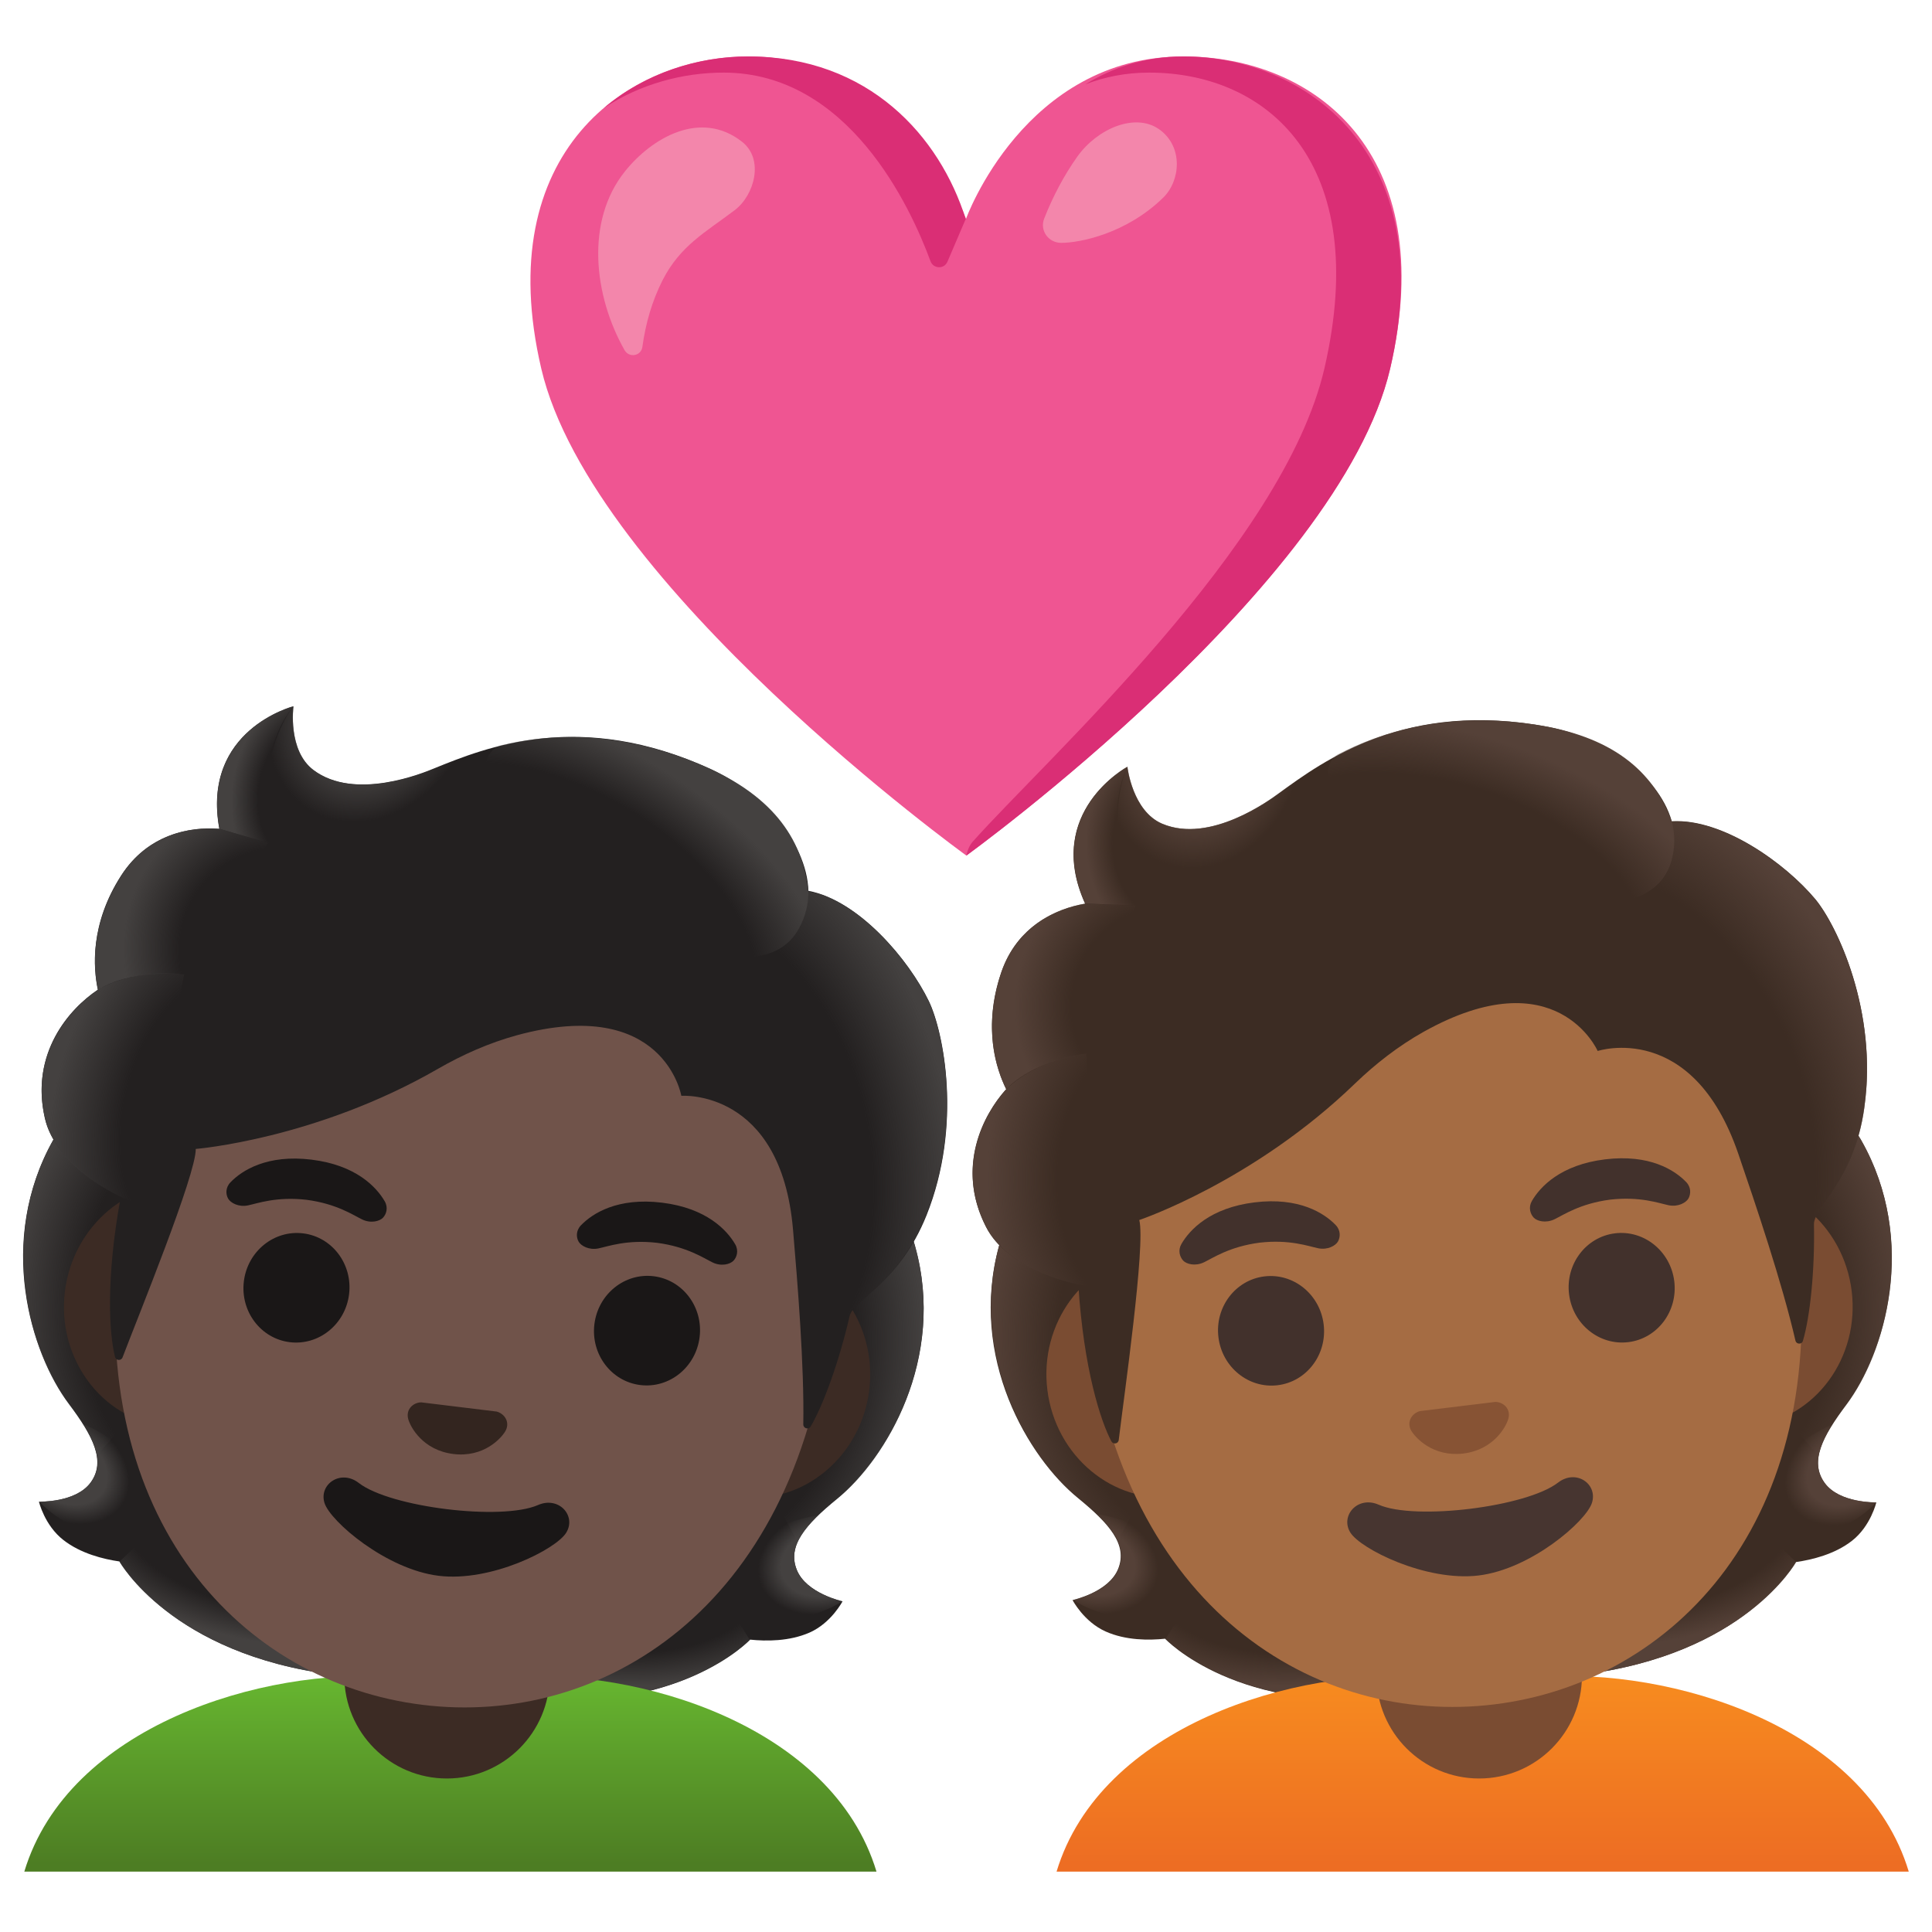 <?xml version="1.0" encoding="utf-8"?>
<!-- Generator: Adobe Illustrator 24.1.2, SVG Export Plug-In . SVG Version: 6.00 Build 0)  -->
<svg version="1.1" id="Layer_1" xmlns="http://www.w3.org/2000/svg" xmlns:xlink="http://www.w3.org/1999/xlink" x="0px" y="0px"
	 viewBox="0 0 128 128" style="enable-background:new 0 0 128 128;" xml:space="preserve">
<g>
	<path style="fill:#EF5592;" d="M78.41,3.74C67.87,3.74,64,14.5,64,14.5S60.18,3.74,49.57,3.74c-7.97,0-17.07,6.32-13.71,20.68
		c3.36,14.36,28.16,32.26,28.16,32.26s24.72-17.9,28.08-32.26C95.46,10.06,87.02,3.74,78.41,3.74z"/>
	<g>
		<path style="fill:#DA2E75;" d="M47.94,4.81c8.27,0,12.38,8.89,13.71,12.5c0.19,0.51,0.91,0.53,1.12,0.03l1.21-2.83
			c-1.71-5.45-6.4-10.77-14.41-10.77c-3.32,0-6.82,1.1-9.55,3.41C42.42,5.56,45.25,4.81,47.94,4.81z"/>
		<path style="fill:#DA2E75;" d="M78.41,3.74c-2.55,0-4.7,0.74-6.51,1.85c1.27-0.49,2.68-0.78,4.23-0.78
			c7.8,0,14.77,5.91,11.62,19.58c-2.7,11.73-18.5,25.96-23.32,31.39c-0.31,0.35-0.41,0.91-0.41,0.91s24.72-17.9,28.08-32.26
			C95.46,10.06,86.38,3.74,78.41,3.74z"/>
	</g>
	<g>
		<g>
			<g>
				<path style="fill:#F386AB;" d="M41.4,11.36c1.8-2.25,5.03-4.11,7.76-1.97c1.48,1.16,0.83,3.54-0.49,4.54
					c-1.93,1.46-3.6,2.34-4.77,4.63c-0.7,1.38-1.13,2.88-1.34,4.42c-0.08,0.61-0.88,0.75-1.18,0.22
					C39.34,19.6,38.77,14.65,41.4,11.36z"/>
			</g>
		</g>
	</g>
	<path style="fill:#F386AB;" d="M70.31,16.09c-0.85,0-1.44-0.82-1.13-1.61c0.57-1.45,1.31-2.86,2.2-4.11
		c1.32-1.85,3.82-2.92,5.41-1.81c1.63,1.15,1.42,3.43,0.27,4.54C74.61,15.49,71.53,16.09,70.31,16.09z"/>
</g>
<g>
	<path id="hair_603_" style="fill:#232020;" d="M52.79,104.01c-0.65-1.61,0.6-3.01,2.65-4.69c3.25-2.66,7.25-9.26,5.19-16.72
		c0.02-0.04-0.42-1.31-0.4-1.34l-1.2-0.21c-0.38-0.1-13.57-1.77-26.78-3.4C19.04,76,5.84,74.39,5.45,74.4c0,0-1.94,1.07-1.92,1.12
		c-3.78,6.74-1.49,14.12,1.03,17.49c1.59,2.12,2.47,3.79,1.45,5.2c-0.99,1.37-3.43,1.28-3.43,1.28s0.37,1.57,1.62,2.54
		c1.15,0.9,2.66,1.27,3.71,1.42c0,0,3.44,6.16,14.21,7.5l6,0.74l6,0.75c10.77,1.34,15.58-3.81,15.58-3.81
		c1.06,0.11,2.6,0.12,3.94-0.47c1.44-0.64,2.18-2.07,2.18-2.07S53.42,105.57,52.79,104.01z"/>
	<g id="hairHighlights_1_">
		
			<radialGradient id="SVGID_1_" cx="151.397" cy="171.171" r="16.097" gradientTransform="matrix(0.975 0.121 0.058 -0.475 -118.518 166.781)" gradientUnits="userSpaceOnUse">
			<stop  offset="0.728" style="stop-color:#444140;stop-opacity:0"/>
			<stop  offset="1" style="stop-color:#444140"/>
		</radialGradient>
		<path style="fill:url(#SVGID_1_);" d="M28.1,111.69l0.76-6.27l19.33,0.87l1.48,2.34c0,0-4.81,5.14-15.58,3.81L28.1,111.69z"/>
		
			<radialGradient id="SVGID_2_" cx="135.544" cy="168.778" r="4.757" gradientTransform="matrix(-0.933 0.3 0.228 0.687 142.762 -53.2)" gradientUnits="userSpaceOnUse">
			<stop  offset="0.663" style="stop-color:#444140"/>
			<stop  offset="1" style="stop-color:#444140;stop-opacity:0"/>
		</radialGradient>
		<path style="fill:url(#SVGID_2_);" d="M49.97,105.89c-2.35-4.67,4.22-5.49,4.22-5.49s0,0,0.01,0.01c-1.27,1.23-1.92,2.35-1.41,3.6
			c0.63,1.57,3.02,2.08,3.02,2.08S52.16,108.57,49.97,105.89z"/>
		
			<radialGradient id="SVGID_3_" cx="147.872" cy="155.321" r="20.894" gradientTransform="matrix(0.044 -0.973 -0.818 -0.04 164.73 239.039)" gradientUnits="userSpaceOnUse">
			<stop  offset="0.725" style="stop-color:#444140;stop-opacity:0"/>
			<stop  offset="1" style="stop-color:#444140"/>
		</radialGradient>
		<path style="fill:url(#SVGID_3_);" d="M60.64,82.6c2.01,7.23-1.85,13.94-5.02,16.57c-0.44,0.36-2.26,1.75-2.79,2.97
			c0,0-5.32-9.63-6.6-15.06c-0.26-1.1-0.48-2.22-0.39-3.34c0.07-0.84,0.32-1.82,0.89-2.47c0.7-0.8,13.65,0.55,13.65,0.55
			C60.39,81.83,60.64,82.6,60.64,82.6z"/>
		
			<radialGradient id="SVGID_4_" cx="3.267" cy="155.321" r="20.894" gradientTransform="matrix(0.19 -0.955 0.803 0.161 -107.483 63.864)" gradientUnits="userSpaceOnUse">
			<stop  offset="0.725" style="stop-color:#444140;stop-opacity:0"/>
			<stop  offset="1" style="stop-color:#444140"/>
		</radialGradient>
		<path style="fill:url(#SVGID_4_);" d="M3.53,75.52c-3.68,6.52-1.55,13.97,0.9,17.31c0.34,0.46,1.77,2.25,1.99,3.57
			c0,0,7.47-8.04,10.01-13c0.51-1,1-2.04,1.18-3.15c0.14-0.83,0.13-1.84-0.27-2.61c-0.49-0.95-1.21-0.8-2.23-0.92
			c-1.93-0.24-10.32-1.78-10.98-1.86C4.13,74.86,3.53,75.52,3.53,75.52z"/>
		
			<radialGradient id="SVGID_5_" cx="6.792" cy="171.171" r="16.097" gradientTransform="matrix(-0.975 -0.121 0.058 -0.475 16.198 183.482)" gradientUnits="userSpaceOnUse">
			<stop  offset="0.728" style="stop-color:#444140;stop-opacity:0"/>
			<stop  offset="1" style="stop-color:#444140"/>
		</radialGradient>
		<path style="fill:url(#SVGID_5_);" d="M28.13,111.7l0.76-6.27l-18.97-3.88l-2,1.91c0,0,3.44,6.16,14.21,7.5L28.13,111.7z"/>
		
			<radialGradient id="SVGID_6_" cx="-9.061" cy="168.778" r="4.757" gradientTransform="matrix(0.833 0.519 -0.386 0.611 76.892 -1.26)" gradientUnits="userSpaceOnUse">
			<stop  offset="0.663" style="stop-color:#444140"/>
			<stop  offset="1" style="stop-color:#444140;stop-opacity:0"/>
		</radialGradient>
		<path style="fill:url(#SVGID_6_);" d="M8.3,100.72c3.4-3.96-2.77-6.36-2.77-6.36s-0.01,0-0.01,0c0.94,1.5,1.3,2.75,0.51,3.84
			c-0.99,1.37-3.43,1.28-3.43,1.28S5.54,102.79,8.3,100.72z"/>
	</g>
	<g id="ears_174_">
		<path style="fill:#3C2B24;" d="M51.07,83.19l-38.28-4.7c-4.13-0.51-7.95,2.68-8.49,7.07s2.4,8.41,6.52,8.91l38.28,4.7
			c4.13,0.51,7.95-2.68,8.49-7.07C58.13,87.71,55.2,83.7,51.07,83.19z"/>
	</g>
	
		<linearGradient id="shirt_1_" gradientUnits="userSpaceOnUse" x1="1211.798" y1="123.518" x2="1211.798" y2="110.865" gradientTransform="matrix(-1 0 0 1 1241.643 0)">
		<stop  offset="0" style="stop-color:#4D7D23"/>
		<stop  offset="1" style="stop-color:#67B730"/>
	</linearGradient>
	<path id="shirt" style="fill:url(#shirt_1_);" d="M26.08,111.11h3.76h3.76c8.69-0.66,21.56,3.24,24.47,12.89H29.85H1.61
		C4.52,114.36,17.39,110.45,26.08,111.11z"/>
	<path id="neck" style="fill:#3C2B24;" d="M29.61,117.83L29.61,117.83c-3.76,0-6.8-3.05-6.8-6.8v-4.54h13.61v4.54
		C36.41,114.79,33.36,117.83,29.61,117.83z"/>
	<g id="head_349_">
		<path style="fill:#70534A;" d="M35.32,53.27L35.32,53.27L35.32,53.27c-12.19-1.5-25.08,10.15-27.38,28.91
			c-2.29,18.66,8.21,29.31,20.05,30.77s24.61-6.34,26.9-25C57.2,69.19,47.51,54.77,35.32,53.27z"/>
	</g>
	<g id="eyebrows">
		<path style="fill:#1A1717;" d="M25.49,79.59c-0.55-0.95-1.91-2.4-4.85-2.76s-4.61,0.71-5.37,1.5c-0.34,0.35-0.32,0.8-0.15,1.09
			c0.16,0.27,0.68,0.57,1.31,0.44c0.63-0.13,1.89-0.6,3.88-0.37c1.99,0.26,3.1,1.02,3.68,1.3c0.58,0.28,1.16,0.12,1.38-0.11
			C25.6,80.44,25.73,80.01,25.49,79.59z"/>
		<path style="fill:#1A1717;" d="M48.71,82.44c-0.55-0.95-1.91-2.4-4.85-2.76s-4.61,0.71-5.37,1.5c-0.34,0.35-0.32,0.8-0.15,1.09
			c0.16,0.27,0.68,0.57,1.31,0.44c0.63-0.13,1.89-0.6,3.88-0.37c1.99,0.26,3.1,1.02,3.68,1.3c0.58,0.28,1.16,0.12,1.38-0.11
			C48.82,83.3,48.95,82.86,48.71,82.44z"/>
	</g>
	<g id="eyes">
		
			<ellipse transform="matrix(0.122 -0.993 0.993 0.122 -67.472 94.372)" style="fill:#1A1717;" cx="19.6" cy="85.32" rx="3.63" ry="3.51"/>
		
			<ellipse transform="matrix(0.122 -0.993 0.993 0.122 -49.911 119.922)" style="fill:#1A1717;" cx="42.82" cy="88.17" rx="3.63" ry="3.51"/>
	</g>
	<path id="mouth_103_" style="fill:#1A1717;" d="M35.65,99.71c-2.41,1.06-9.79,0.16-11.88-1.46c-1.2-0.93-2.66,0.09-2.27,1.33
		c0.39,1.22,4.08,4.39,7.56,4.82s7.78-1.76,8.45-2.85C38.2,100.44,37.04,99.11,35.65,99.71z"/>
	<path id="nose_177_" style="fill:#33251F;" d="M33.13,93.61c-0.07-0.04-0.15-0.07-0.22-0.09l-5-0.61c-0.08,0-0.16,0.01-0.23,0.03
		c-0.48,0.13-0.78,0.57-0.63,1.09c0.15,0.53,0.97,2.05,2.98,2.3c2.01,0.25,3.17-1.03,3.45-1.51C33.75,94.35,33.56,93.85,33.13,93.61
		z"/>
	<path id="hair_1_" style="fill:#232020;" d="M61.54,66.33c-1.35-2.78-4.65-6.68-7.98-7.31c-0.12-3.36-3.23-6.56-6.44-8.05
		c-8.68-4.01-14.97-1.44-18.36-0.06c-0.7,0.29-5.25,2.18-8,0.1c-1.72-1.3-1.32-4.22-1.32-4.22s-6.11,1.57-4.91,8.12
		c-2.01-0.16-4.75,0.39-6.5,3.09c-2.08,3.22-1.85,6.15-1.55,7.57c-1.91,1.28-4.48,4.2-3.51,8.51C3.71,77.33,8,79.29,8,79.29
		c-1.02,5.55-0.75,9.16-0.38,10.61c0.06,0.25,0.41,0.27,0.5,0.03c1.02-2.69,4.87-12.1,4.85-13.81c0,0,7.95-0.64,16.05-5.31
		c1.65-0.95,3.4-1.72,5.22-2.22c9.76-2.66,10.9,4.01,10.9,4.01s6.6-0.49,7.4,8.87c0.3,3.51,0.75,9.02,0.68,12.9
		c0,0.27,0.35,0.37,0.49,0.14c0.84-1.44,1.88-4.28,2.58-7.32c0.25-1.07,3.28-2.16,5.09-6.66C63.78,74.54,62.51,68.34,61.54,66.33z"
		/>
	<g id="hairHighlights">
		
			<radialGradient id="SVGID_7_" cx="26.305" cy="143.826" r="25.072" gradientTransform="matrix(0.18 0.98 -0.714 0.144 142.877 30.558)" gradientUnits="userSpaceOnUse">
			<stop  offset="0.699" style="stop-color:#444140;stop-opacity:0"/>
			<stop  offset="1" style="stop-color:#444140"/>
		</radialGradient>
		<path style="fill:url(#SVGID_7_);" d="M56.24,87.23c0.25-1.07,3.28-2.16,5.09-6.66c0.19-0.48,0.37-0.97,0.53-1.46
			c1.71-5.53,0.56-10.93-0.33-12.77c-1.24-2.57-4.16-6.09-7.22-7.11c-0.27-0.07-0.53-0.13-0.78-0.18c0,0,0.04,1.52-0.71,2.65
			c-0.96,1.46-2.57,1.64-2.57,1.64C57.39,72.67,55.93,79.6,56.24,87.23z"/>
		
			<radialGradient id="SVGID_8_" cx="1.863" cy="116.488" r="6.574" gradientTransform="matrix(0.797 0.572 -0.674 0.971 101.626 -67.112)" gradientUnits="userSpaceOnUse">
			<stop  offset="0.58" style="stop-color:#444140"/>
			<stop  offset="1" style="stop-color:#444140;stop-opacity:0"/>
		</radialGradient>
		<path style="fill:url(#SVGID_8_);" d="M30.88,50.1c-0.8,0.28-1.5,0.57-2.11,0.82c-0.7,0.29-5.25,2.18-8,0.1
			c-1.69-1.28-1.34-4.11-1.32-4.21c-0.98,0.99-4.5,8.51,2.87,9.93c3.18,0.61,5.51-2.01,6.99-4.29
			C29.83,51.62,30.66,50.42,30.88,50.1z"/>
		
			<radialGradient id="SVGID_9_" cx="289.679" cy="67.953" r="20.208" gradientTransform="matrix(-0.862 -0.501 0.278 -0.499 268.177 239.534)" gradientUnits="userSpaceOnUse">
			<stop  offset="0.699" style="stop-color:#444140;stop-opacity:0"/>
			<stop  offset="1" style="stop-color:#444140"/>
		</radialGradient>
		<path style="fill:url(#SVGID_9_);" d="M46.23,50.58c4.83,1.98,6.94,4.88,7.32,8.45c0.11,1.05-0.8,10.59-17.21-2.35
			c-6.11-4.81-3.99-7.11-3.18-7.3C36.32,48.62,40.82,48.36,46.23,50.58z"/>
		
			<radialGradient id="SVGID_10_" cx="-0.777" cy="122.486" r="6.034" gradientTransform="matrix(0.972 0.117 -0.152 1.213 40.638 -95.81)" gradientUnits="userSpaceOnUse">
			<stop  offset="0.702" style="stop-color:#444140;stop-opacity:0"/>
			<stop  offset="1" style="stop-color:#444140"/>
		</radialGradient>
		<path style="fill:url(#SVGID_10_);" d="M19.42,46.8c-0.01,0-0.02,0.01-0.04,0.01c0,0,0,0,0,0c-0.67,0.2-5.97,1.96-4.84,8.1
			l5.21,1.51c-4.1-5.44-0.3-9.63-0.3-9.63S19.43,46.8,19.42,46.8z"/>
		
			<radialGradient id="SVGID_11_" cx="-1.607" cy="133.136" r="11.316" gradientTransform="matrix(-0.906 -0.37 0.349 -0.868 -28.775 178.153)" gradientUnits="userSpaceOnUse">
			<stop  offset="0.66" style="stop-color:#444140;stop-opacity:0"/>
			<stop  offset="1" style="stop-color:#444140"/>
		</radialGradient>
		<path style="fill:url(#SVGID_11_);" d="M17.75,55.85l-3.22-0.94c-0.13-0.02-0.57-0.03-0.81-0.02c-1.88,0.04-4.19,0.76-5.68,3.12
			c-1.61,2.54-1.86,4.86-1.71,6.44c0.03,0.53,0.17,1.14,0.17,1.14s1.83-1.38,5.71-1.02L17.75,55.85z"/>
		
			<radialGradient id="SVGID_12_" cx="-4.291" cy="144.063" r="11.881" gradientTransform="matrix(0.946 0.251 -0.359 1.359 70.961 -120.921)" gradientUnits="userSpaceOnUse">
			<stop  offset="0.598" style="stop-color:#444140;stop-opacity:0"/>
			<stop  offset="1" style="stop-color:#444140"/>
		</radialGradient>
		<path style="fill:url(#SVGID_12_);" d="M6.32,65.7c-1.8,1.27-4.4,4.28-3.3,8.54C3.85,77.45,8,79.29,8,79.29
			c0,0.01,0.83,0.38,1.27,0.43l2.93-15.16c-2.07-0.25-4.14,0.15-5.54,0.91C6.67,65.5,6.31,65.68,6.32,65.7z"/>
	</g>
</g>
<g>
	<path id="hair_607_" style="fill:#3C2C23;" d="M120.89,98.25c-1.02-1.41-0.15-3.07,1.44-5.19c2.51-3.37,4.79-10.74,0.99-17.48
		c0.01-0.04-0.73-1.17-0.72-1.21l-1.21,0.09c-0.39-0.01-13.59,1.57-26.81,3.18c-13.21,1.61-26.41,3.24-26.79,3.34
		c0,0-1.62,1.51-1.6,1.55c-2.04,7.45,1.97,14.06,5.23,16.72c2.05,1.68,3.31,3.08,2.66,4.69c-0.63,1.56-3.02,2.07-3.02,2.07
		s0.74,1.43,2.19,2.08c1.34,0.6,2.88,0.59,3.94,0.48c0,0,4.82,5.15,15.6,3.84l6-0.73l6-0.73c10.78-1.31,14.2-7.46,14.2-7.46
		c1.05-0.15,2.56-0.51,3.71-1.41c1.24-0.97,1.61-2.54,1.61-2.54S121.88,99.61,120.89,98.25z"/>
	<g id="hairHighlights_3_">
		
			<radialGradient id="SVGID_13_" cx="47.61" cy="33.708" r="16.097" gradientTransform="matrix(0.975 -0.119 -0.059 -0.474 63.003 123.069)" gradientUnits="userSpaceOnUse">
			<stop  offset="0.728" style="stop-color:#554138;stop-opacity:0"/>
			<stop  offset="1" style="stop-color:#554138"/>
		</radialGradient>
		<path style="fill:url(#SVGID_13_);" d="M98.8,111.68l-0.78-6.27l18.97-3.83l2.01,1.91c0,0-3.42,6.15-14.2,7.46L98.8,111.68z"/>
		
			<radialGradient id="SVGID_14_" cx="31.756" cy="31.315" r="4.757" gradientTransform="matrix(-0.833 0.517 0.387 0.612 136.954 61.669)" gradientUnits="userSpaceOnUse">
			<stop  offset="0.663" style="stop-color:#554138"/>
			<stop  offset="1" style="stop-color:#554138;stop-opacity:0"/>
		</radialGradient>
		<path style="fill:url(#SVGID_14_);" d="M118.61,100.75c-3.41-3.97,2.76-6.35,2.76-6.35s0.01,0,0.01,0
			c-0.94,1.5-1.29,2.75-0.5,3.84c0.99,1.37,3.43,1.29,3.43,1.29S121.38,102.83,118.61,100.75z"/>
		
			<radialGradient id="SVGID_15_" cx="44.085" cy="17.858" r="20.894" gradientTransform="matrix(-0.192 -0.954 -0.803 0.159 131.815 124.942)" gradientUnits="userSpaceOnUse">
			<stop  offset="0.725" style="stop-color:#554138;stop-opacity:0"/>
			<stop  offset="1" style="stop-color:#554138"/>
		</radialGradient>
		<path style="fill:url(#SVGID_15_);" d="M123.33,75.57c3.7,6.53,1.58,13.97-0.86,17.29c-0.33,0.46-1.77,2.24-1.99,3.56
			c0,0-7.49-8.06-10.05-13.02c-0.52-1-1-2.04-1.19-3.15c-0.14-0.83-0.13-1.84,0.27-2.61c0.49-0.94,13.38-2.77,13.38-2.77
			C122.9,74.89,123.33,75.57,123.33,75.57z"/>
		
			<radialGradient id="SVGID_16_" cx="107.054" cy="17.858" r="20.894" gradientTransform="matrix(-0.047 -0.972 0.818 -0.038 72.967 193.666)" gradientUnits="userSpaceOnUse">
			<stop  offset="0.725" style="stop-color:#554138;stop-opacity:0"/>
			<stop  offset="1" style="stop-color:#554138"/>
		</radialGradient>
		<path style="fill:url(#SVGID_16_);" d="M66.2,82.52c-1.99,7.22,1.88,13.93,5.06,16.58c0.44,0.36,2.27,1.75,2.8,2.98
			c0,0,5.3-9.61,6.57-15.04c0.26-1.1,0.47-2.22,0.38-3.34c-0.07-0.84-0.32-1.82-0.9-2.47c-0.7-0.8-1.37-0.48-2.38-0.36
			c-1.93,0.23-10.44,0.77-11.1,0.85C66.63,81.73,66.2,82.52,66.2,82.52z"/>
		
			<radialGradient id="SVGID_17_" cx="110.58" cy="33.708" r="16.097" gradientTransform="matrix(-0.975 0.119 -0.059 -0.474 197.759 106.683)" gradientUnits="userSpaceOnUse">
			<stop  offset="0.728" style="stop-color:#554138;stop-opacity:0"/>
			<stop  offset="1" style="stop-color:#554138"/>
		</radialGradient>
		<path style="fill:url(#SVGID_17_);" d="M98.83,111.67l-0.78-6.27l-19.34,0.83l-1.48,2.33c0,0,4.82,5.15,15.6,3.84L98.83,111.67z"
			/>
		
			<radialGradient id="SVGID_18_" cx="94.726" cy="31.315" r="4.757" gradientTransform="matrix(0.934 0.302 -0.226 0.686 -9.24 53.279)" gradientUnits="userSpaceOnUse">
			<stop  offset="0.663" style="stop-color:#554138"/>
			<stop  offset="1" style="stop-color:#554138;stop-opacity:0"/>
		</radialGradient>
		<path style="fill:url(#SVGID_18_);" d="M76.93,105.82c2.34-4.66-4.23-5.5-4.23-5.5s0,0-0.01,0.01c1.28,1.23,1.93,2.35,1.42,3.61
			C73.49,105.5,71.1,106,71.1,106S74.75,108.5,76.93,105.82z"/>
	</g>
	<linearGradient id="SVGID_19_" gradientUnits="userSpaceOnUse" x1="98.236" y1="123.518" x2="98.236" y2="110.865">
		<stop  offset="0" style="stop-color:#ED6D23"/>
		<stop  offset="1" style="stop-color:#F78C1F"/>
	</linearGradient>
	<path style="fill:url(#SVGID_19_);" d="M102,111.11h-3.76h-3.76C85.78,110.45,72.91,114.36,70,124h28.23h28.23
		C123.57,114.36,110.69,110.45,102,111.11z"/>
	<path id="neck_1_" style="fill:#7A4C32;" d="M98,117.83L98,117.83c-3.76,0-6.8-3.05-6.8-6.8v-4.54h13.61v4.54
		C104.8,114.79,101.75,117.83,98,117.83z"/>
	<g id="ears_175_">
		<path style="fill:#7A4C32;" d="M114.19,78.47l-38.28,4.7c-4.13,0.51-7.06,4.52-6.52,8.91c0.54,4.4,4.36,7.58,8.49,7.07l38.28-4.7
			c4.13-0.51,7.06-4.52,6.52-8.91C122.14,81.14,118.32,77.96,114.19,78.47z"/>
	</g>
	<g id="head_350_">
		<path style="fill:#A56C43;" d="M91.67,53.24L91.67,53.24L91.67,53.24c-12.19,1.5-21.88,15.92-19.57,34.68
			c2.29,18.66,15.05,26.45,26.9,25c11.85-1.45,22.34-12.11,20.05-30.77C116.74,63.4,103.85,51.75,91.67,53.24z"/>
	</g>
	<g id="eyebrows_1_">
		<path style="fill:#42312C;" d="M88.49,81.16c-0.76-0.79-2.43-1.86-5.37-1.5s-4.3,1.81-4.85,2.76c-0.24,0.42-0.11,0.85,0.12,1.1
			c0.22,0.23,0.79,0.39,1.38,0.11c0.58-0.28,1.69-1.04,3.68-1.3c1.99-0.23,3.25,0.24,3.88,0.37c0.63,0.13,1.15-0.17,1.31-0.44
			C88.81,81.96,88.83,81.51,88.49,81.16z"/>
		<path style="fill:#42312C;" d="M111.71,78.31c-0.76-0.79-2.43-1.86-5.37-1.5s-4.3,1.81-4.85,2.76c-0.24,0.42-0.11,0.85,0.12,1.1
			c0.22,0.23,0.79,0.39,1.38,0.11c0.58-0.28,1.69-1.04,3.68-1.3c1.99-0.23,3.25,0.24,3.88,0.37c0.63,0.13,1.15-0.17,1.31-0.44
			C112.03,79.11,112.05,78.66,111.71,78.31z"/>
	</g>
	<g id="eyes_1_">
		
			<ellipse transform="matrix(0.993 -0.122 0.122 0.993 -10.114 10.914)" style="fill:#42312C;" cx="84.16" cy="88.14" rx="3.51" ry="3.63"/>
		
			<ellipse transform="matrix(0.993 -0.122 0.122 0.993 -9.594 13.723)" style="fill:#42312C;" cx="107.38" cy="85.29" rx="3.51" ry="3.63"/>
	</g>
	<path id="mouth_104_" style="fill:#473530;" d="M103.22,98.23c-2.09,1.61-9.46,2.52-11.88,1.46c-1.39-0.61-2.56,0.73-1.88,1.84
		c0.67,1.09,5.02,3.27,8.5,2.85s7.12-3.59,7.51-4.81C105.87,98.32,104.42,97.3,103.22,98.23z"/>
	<path id="nose_178_" style="fill:#875334;" d="M99.3,92.91c-0.08-0.02-0.16-0.03-0.23-0.03l-5,0.61c-0.08,0.02-0.15,0.05-0.22,0.09
		c-0.43,0.24-0.62,0.74-0.35,1.21c0.28,0.47,1.44,1.75,3.45,1.51c2.01-0.25,2.83-1.77,2.98-2.3C100.08,93.48,99.78,93.04,99.3,92.91
		z"/>
	<path id="hair_3_" style="fill:#3C2C23;" d="M120.27,59.57c-1.98-2.37-6.13-5.36-9.51-5.16c-0.93-3.23-4.72-5.59-8.19-6.25
		c-9.39-1.79-14.88,2.23-17.83,4.39c-0.61,0.45-4.56,3.38-7.74,2.03c-1.99-0.85-2.31-3.78-2.31-3.78s-5.55,3-2.8,9.07
		c-1.99,0.34-4.51,1.53-5.56,4.57c-1.24,3.63-0.31,6.41,0.33,7.72c-1.54,1.71-3.33,5.16-1.35,9.1c1.49,2.97,6.13,3.84,6.13,3.84
		c0.36,5.63,1.49,9.07,2.19,10.39c0.12,0.23,0.46,0.17,0.49-0.09c0.34-2.85,1.79-12.92,1.36-14.57c0,0,7.56-2.54,14.29-9.04
		c1.37-1.32,2.88-2.49,4.53-3.42c8.83-4.94,11.55,1.26,11.55,1.26s6.28-2.07,9.32,6.82c1.14,3.33,2.91,8.57,3.78,12.36
		c0.06,0.27,0.43,0.28,0.5,0.02c0.47-1.6,0.79-4.61,0.73-7.72c-0.02-1.1,2.66-2.89,3.33-7.69C124.43,67,121.7,61.29,120.27,59.57z"
		/>
	<g id="hairHighlights_2_">
		
			<radialGradient id="SVGID_20_" cx="130" cy="10.381" r="25.072" gradientTransform="matrix(0.412 0.907 -0.658 0.313 59.969 -47.15)" gradientUnits="userSpaceOnUse">
			<stop  offset="0.699" style="stop-color:#554138;stop-opacity:0"/>
			<stop  offset="1" style="stop-color:#554138"/>
		</radialGradient>
		<path style="fill:url(#SVGID_20_);" d="M120.18,81.13c-0.02-1.1,2.66-2.89,3.33-7.69c0.07-0.51,0.12-1.03,0.16-1.55
			c0.32-5.78-2.1-10.74-3.41-12.31c-1.83-2.19-5.51-4.9-8.73-5.15c-0.28,0-0.55,0-0.8,0.01c0,0,0.4,1.47-0.05,2.74
			c-0.58,1.65-2.1,2.21-2.1,2.21C117.78,66.73,118.03,73.8,120.18,81.13z"/>
		
			<radialGradient id="SVGID_21_" cx="105.557" cy="-16.957" r="6.574" gradientTransform="matrix(0.912 0.362 -0.419 1.105 -23.662 30.41)" gradientUnits="userSpaceOnUse">
			<stop  offset="0.58" style="stop-color:#554138"/>
			<stop  offset="1" style="stop-color:#554138;stop-opacity:0"/>
		</radialGradient>
		<path style="fill:url(#SVGID_21_);" d="M86.59,51.24c-0.7,0.46-1.32,0.91-1.85,1.3c-0.61,0.45-4.56,3.38-7.74,2.03
			c-1.95-0.83-2.29-3.67-2.3-3.77c-0.71,1.2-2.31,9.35,5.18,8.94c3.23-0.18,4.86-3.28,5.74-5.85
			C85.94,52.97,86.45,51.61,86.59,51.24z"/>
		
			<radialGradient id="SVGID_22_" cx="109.313" cy="29.081" r="20.208" gradientTransform="matrix(-0.958 -0.277 0.149 -0.551 195.744 106.228)" gradientUnits="userSpaceOnUse">
			<stop  offset="0.699" style="stop-color:#554138;stop-opacity:0"/>
			<stop  offset="1" style="stop-color:#554138"/>
		</radialGradient>
		<path style="fill:url(#SVGID_22_);" d="M101.6,47.99c5.17,0.76,7.92,3.05,9.15,6.42c0.36,0.99,1.79,10.47-17.27,1.89
			c-7.09-3.19-5.59-5.94-4.85-6.32C91.52,48.49,95.81,47.15,101.6,47.99z"/>
		
			<radialGradient id="SVGID_23_" cx="102.918" cy="-10.959" r="6.034" gradientTransform="matrix(0.971 -0.122 0.146 1.214 -20.456 81.964)" gradientUnits="userSpaceOnUse">
			<stop  offset="0.702" style="stop-color:#554138;stop-opacity:0"/>
			<stop  offset="1" style="stop-color:#554138"/>
		</radialGradient>
		<path style="fill:url(#SVGID_23_);" d="M74.68,50.81c-0.01,0.01-0.02,0.01-0.04,0.02c0,0,0,0,0,0c-0.6,0.35-5.32,3.34-2.74,9.03
			l5.42,0.21c-5.29-4.29-2.62-9.28-2.62-9.28S74.68,50.81,74.68,50.81z"/>
		
			<radialGradient id="SVGID_24_" cx="102.088" cy="-0.309" r="11.316" gradientTransform="matrix(-0.969 -0.14 0.128 -0.927 177.246 80.815)" gradientUnits="userSpaceOnUse">
			<stop  offset="0.66" style="stop-color:#554138;stop-opacity:0"/>
			<stop  offset="1" style="stop-color:#554138"/>
		</radialGradient>
		<path style="fill:url(#SVGID_24_);" d="M75.24,60l-3.35-0.13c-0.13,0.02-0.56,0.11-0.8,0.18c-1.82,0.5-3.88,1.75-4.76,4.4
			c-0.95,2.85-0.63,5.16-0.1,6.66c0.16,0.51,0.44,1.06,0.44,1.06s1.44-1.78,5.3-2.37L75.24,60z"/>
		
			<radialGradient id="SVGID_25_" cx="99.403" cy="10.618" r="11.881" gradientTransform="matrix(0.978 0.015 -0.02 1.405 -19.984 61.594)" gradientUnits="userSpaceOnUse">
			<stop  offset="0.598" style="stop-color:#554138;stop-opacity:0"/>
			<stop  offset="1" style="stop-color:#554138"/>
		</radialGradient>
		<path style="fill:url(#SVGID_25_);" d="M66.53,72.32c-1.44,1.67-3.23,5.22-1.13,9.08c1.58,2.91,6.06,3.7,6.06,3.7
			c0,0.01,0.9,0.17,1.34,0.11L71.97,69.8c-2.07,0.26-3.98,1.14-5.15,2.22C66.83,72.04,66.52,72.3,66.53,72.32z"/>
	</g>
</g>
</svg>
